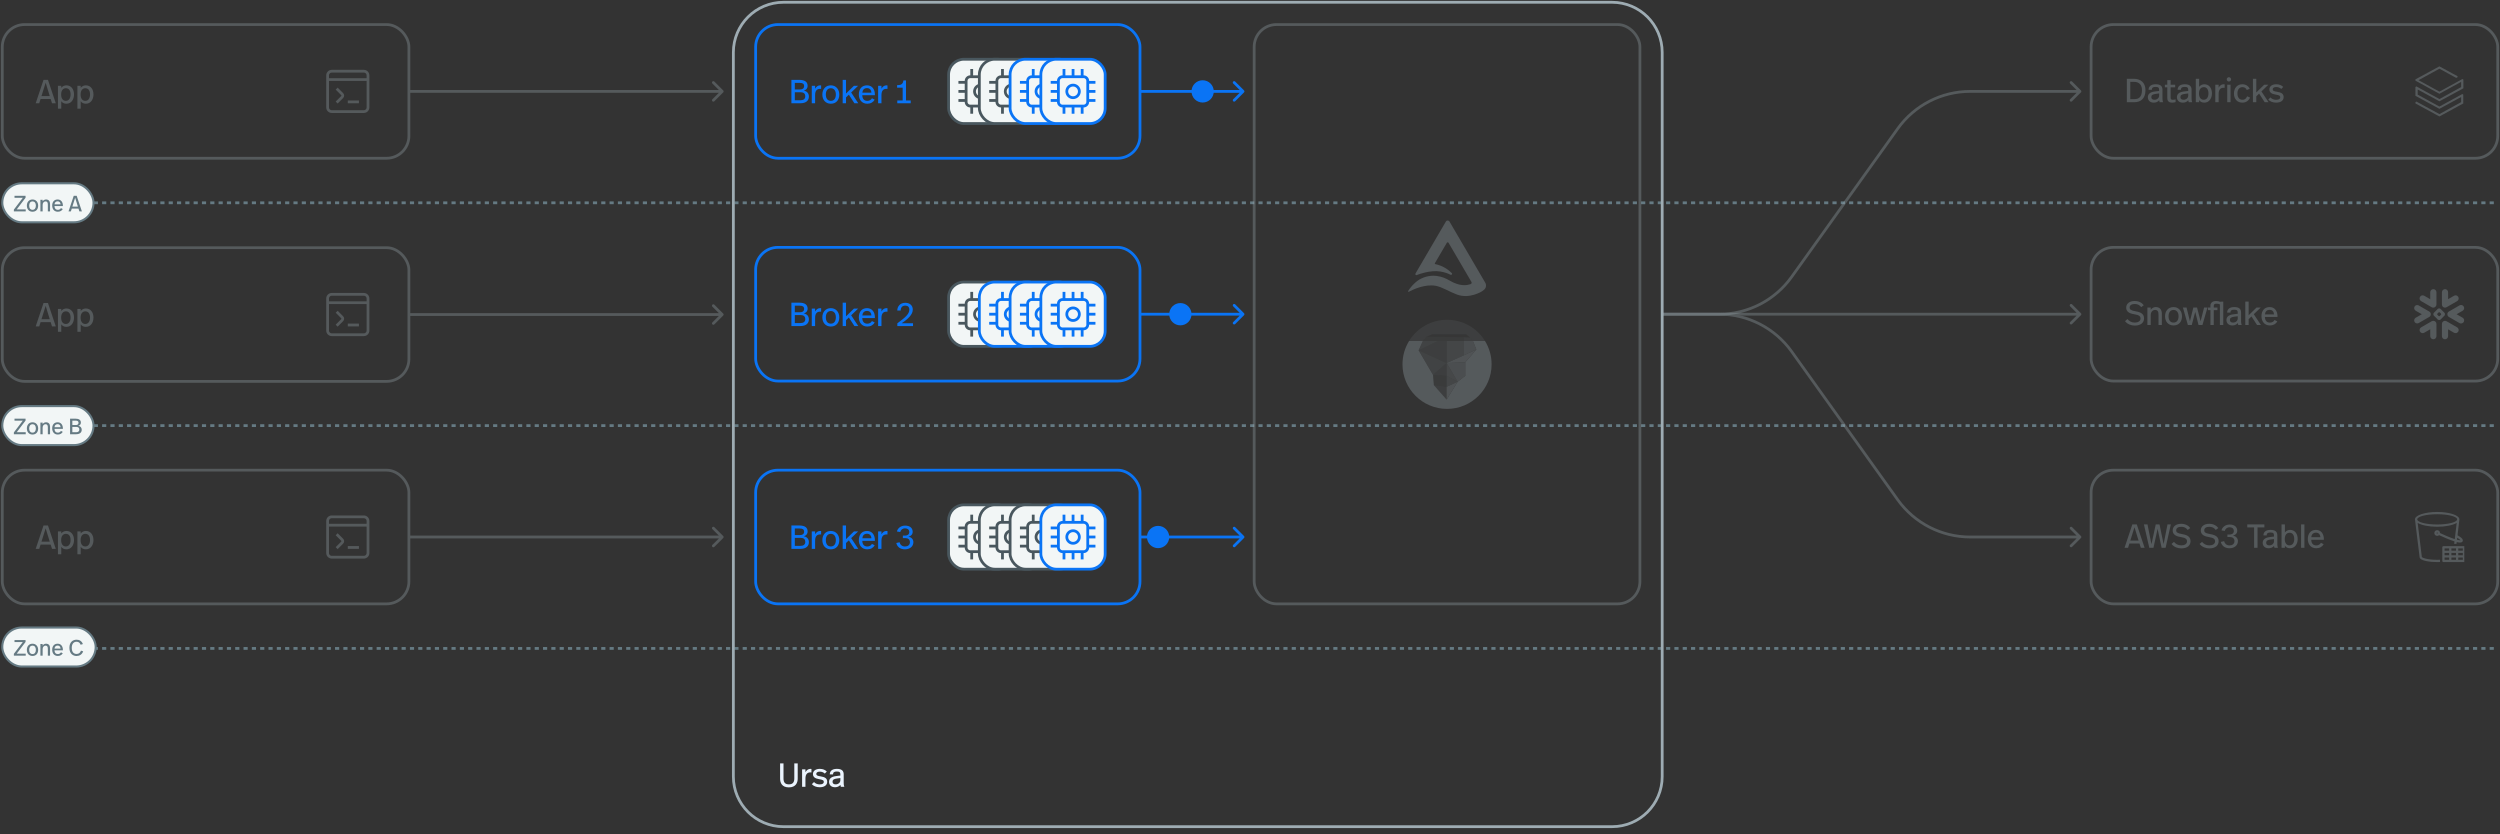 <svg width="1160" height="387" viewBox="0 0 1160 387" fill="none" xmlns="http://www.w3.org/2000/svg">
<rect x="0" y="0" width="1160" height="387" fill="#333333" stroke="none"/>
<path d="M1.057 94.101H1158.94" stroke="#657A83" stroke-width="1.292" stroke-dasharray="1.93 1.93"/>
<path d="M1.057 197.484H1158.94" stroke="#657A83" stroke-width="1.292" stroke-dasharray="1.93 1.93"/>
<path d="M1.057 300.867H1158.94" stroke="#657A83" stroke-width="1.292" stroke-dasharray="1.93 1.93"/>
<rect x="1.057" y="188.438" width="42.338" height="18.092" rx="9.046" fill="#F2F6F6"/>
<rect x="1.057" y="188.438" width="42.338" height="18.092" rx="9.046" stroke="#657A83" stroke-width="0.967"/>
<path d="M6.733 194.247H11.861V195.136L7.757 200.553H11.933V201.484H6.433V200.646L10.579 195.178H6.733V194.247ZM15.09 201.629C13.446 201.629 12.464 200.419 12.464 198.786C12.464 197.131 13.467 195.943 15.09 195.943C16.693 195.943 17.706 197.183 17.706 198.786C17.706 200.46 16.755 201.629 15.09 201.629ZM15.09 200.74C16.062 200.74 16.641 200.026 16.641 198.765C16.641 197.535 16.021 196.832 15.09 196.832C14.16 196.832 13.539 197.535 13.539 198.765C13.539 200.026 14.118 200.74 15.09 200.74ZM21.367 195.943C22.576 195.943 23.228 196.728 23.228 198.021V201.484H22.194V198.372C22.194 197.442 21.997 196.832 21.15 196.832C20.374 196.832 19.785 197.483 19.785 198.413V201.484H18.751V196.087H19.785V196.79C20.199 196.191 20.777 195.943 21.367 195.943ZM26.821 201.629C25.146 201.629 24.216 200.378 24.216 198.765C24.216 197.131 25.084 195.943 26.749 195.943C28.32 195.943 29.178 197.183 29.178 198.765V199.003H25.281C25.312 200.14 25.87 200.75 26.852 200.75C27.545 200.75 28.02 200.398 28.269 199.933L29.127 200.388C28.651 201.174 27.886 201.629 26.821 201.629ZM25.291 198.207H28.103C28.031 197.287 27.535 196.801 26.738 196.801C25.891 196.801 25.374 197.318 25.291 198.207ZM36.349 197.576C37.372 197.772 37.92 198.444 37.92 199.416C37.92 200.615 37.083 201.484 35.305 201.484H32.513V194.247H34.901C36.721 194.247 37.527 194.909 37.527 196.108C37.527 196.904 37.062 197.39 36.349 197.576ZM35.015 195.178H33.568V197.214H35.212C35.914 197.214 36.442 196.914 36.442 196.17C36.442 195.446 35.977 195.178 35.015 195.178ZM33.568 200.553H35.367C36.214 200.553 36.804 200.15 36.804 199.354C36.804 198.3 36.059 198.083 35.346 198.083H33.568V200.553Z" fill="#657A83"/>
<rect x="1.057" y="85.055" width="42.338" height="18.092" rx="9.046" fill="#F2F6F6"/>
<rect x="1.057" y="85.055" width="42.338" height="18.092" rx="9.046" stroke="#657A83" stroke-width="0.967"/>
<path d="M6.733 90.864H11.861V91.753L7.757 97.17H11.933V98.101H6.433V97.263L10.579 91.794H6.733V90.864ZM15.09 98.245C13.446 98.245 12.464 97.036 12.464 95.402C12.464 93.748 13.467 92.559 15.09 92.559C16.693 92.559 17.706 93.8 17.706 95.402C17.706 97.077 16.755 98.245 15.09 98.245ZM15.09 97.356C16.062 97.356 16.641 96.643 16.641 95.382C16.641 94.151 16.021 93.448 15.09 93.448C14.16 93.448 13.539 94.151 13.539 95.382C13.539 96.643 14.118 97.356 15.09 97.356ZM21.367 92.559C22.576 92.559 23.228 93.345 23.228 94.637V98.101H22.194V94.989C22.194 94.058 21.997 93.448 21.15 93.448C20.374 93.448 19.785 94.1 19.785 95.03V98.101H18.751V92.704H19.785V93.407C20.199 92.807 20.777 92.559 21.367 92.559ZM26.821 98.245C25.146 98.245 24.216 96.994 24.216 95.382C24.216 93.748 25.084 92.559 26.749 92.559C28.32 92.559 29.178 93.8 29.178 95.382V95.619H25.281C25.312 96.757 25.87 97.367 26.852 97.367C27.545 97.367 28.02 97.015 28.269 96.55L29.127 97.005C28.651 97.79 27.886 98.245 26.821 98.245ZM25.291 94.823H28.103C28.031 93.903 27.535 93.417 26.738 93.417C25.891 93.417 25.374 93.934 25.291 94.823ZM38.003 98.101H36.835L36.421 96.788H33.299L32.885 98.101H31.79L34.209 90.864H35.584L38.003 98.101ZM36.132 95.878L34.87 91.753L33.578 95.878H36.132Z" fill="#657A83"/>
<rect x="1.057" y="291.175" width="43.338" height="18.092" rx="9.046" fill="#F2F6F6"/>
<rect x="1.057" y="291.175" width="43.338" height="18.092" rx="9.046" stroke="#657A83" stroke-width="0.967"/>
<path d="M6.733 296.984H11.861V297.873L7.757 303.291H11.933V304.221H6.433V303.384L10.579 297.915H6.733V296.984ZM15.09 304.366C13.446 304.366 12.464 303.156 12.464 301.523C12.464 299.869 13.467 298.68 15.09 298.68C16.693 298.68 17.706 299.92 17.706 301.523C17.706 303.198 16.755 304.366 15.09 304.366ZM15.09 303.477C16.062 303.477 16.641 302.763 16.641 301.502C16.641 300.272 16.021 299.569 15.09 299.569C14.16 299.569 13.539 300.272 13.539 301.502C13.539 302.763 14.118 303.477 15.09 303.477ZM21.367 298.68C22.576 298.68 23.228 299.466 23.228 300.758V304.221H22.194V301.109C22.194 300.179 21.997 299.569 21.15 299.569C20.374 299.569 19.785 300.22 19.785 301.151V304.221H18.751V298.825H19.785V299.528C20.199 298.928 20.777 298.68 21.367 298.68ZM26.821 304.366C25.146 304.366 24.216 303.115 24.216 301.502C24.216 299.869 25.084 298.68 26.749 298.68C28.32 298.68 29.178 299.92 29.178 301.502V301.74H25.281C25.312 302.877 25.87 303.487 26.852 303.487C27.545 303.487 28.02 303.136 28.269 302.67L29.127 303.125C28.651 303.911 27.886 304.366 26.821 304.366ZM25.291 300.944H28.103C28.031 300.024 27.535 299.538 26.738 299.538C25.891 299.538 25.374 300.055 25.291 300.944ZM35.511 304.387C34.043 304.387 32.203 303.487 32.203 300.592C32.203 297.863 33.868 296.819 35.522 296.819C36.628 296.819 37.9 297.295 38.458 298.856L37.403 299.155C37.083 298.256 36.483 297.77 35.511 297.77C34.136 297.77 33.299 298.825 33.299 300.582C33.299 302.319 34.033 303.435 35.511 303.435C36.607 303.435 37.248 302.877 37.569 301.885L38.592 302.226C38.075 303.715 36.814 304.387 35.511 304.387Z" fill="#657A83"/>
<g opacity="0.32">
<rect x="1.057" y="218.16" width="188.674" height="62.03" rx="10.338" stroke="#9EACB3" stroke-width="1.292"/>
<path d="M25.884 254.675H24.132L23.512 252.705H18.828L18.208 254.675H16.564L20.193 243.82H22.256L25.884 254.675ZM23.078 251.341L21.186 245.153L19.247 251.341H23.078ZM28.421 257.187H26.886V246.58H28.421V247.51C29.073 246.688 29.972 246.363 30.825 246.363C32.949 246.363 34.345 248.1 34.345 250.581C34.345 252.953 33.042 254.892 30.809 254.892C29.77 254.892 28.917 254.473 28.421 253.729V257.187ZM30.546 253.558C31.833 253.558 32.748 252.504 32.748 250.581C32.748 248.829 31.988 247.696 30.561 247.696C29.321 247.696 28.375 248.658 28.375 250.612C28.375 252.659 29.352 253.558 30.546 253.558ZM37.447 257.187H35.912V246.58H37.447V247.51C38.098 246.688 38.998 246.363 39.851 246.363C41.975 246.363 43.371 248.1 43.371 250.581C43.371 252.953 42.068 254.892 39.835 254.892C38.796 254.892 37.943 254.473 37.447 253.729V257.187ZM39.572 253.558C40.859 253.558 41.774 252.504 41.774 250.581C41.774 248.829 41.014 247.696 39.587 247.696C38.346 247.696 37.401 248.658 37.401 250.612C37.401 252.659 38.377 253.558 39.572 253.558Z" fill="#9EACB3"/>
<path d="M166.546 254.021H161.377M170.746 243.683H152.008M156.208 247.882L158.753 250.428C159.132 250.806 159.132 251.42 158.753 251.798L156.208 254.344M153.946 258.544H168.808C169.878 258.544 170.746 257.676 170.746 256.605V241.744C170.746 240.674 169.878 239.806 168.808 239.806H153.946C152.876 239.806 152.008 240.674 152.008 241.744V256.605C152.008 257.676 152.876 258.544 153.946 258.544Z" stroke="#9EACB3" stroke-width="1.292"/>
<path d="M335.569 249.632C335.822 249.379 335.822 248.97 335.569 248.718L331.457 244.606C331.205 244.354 330.796 244.354 330.544 244.606C330.291 244.858 330.291 245.267 330.544 245.52L334.199 249.175L330.544 252.83C330.291 253.082 330.291 253.491 330.544 253.744C330.796 253.996 331.205 253.996 331.457 253.744L335.569 249.632ZM189.73 249.175L189.73 249.821L335.112 249.821L335.112 249.175L335.112 248.529L189.73 248.529L189.73 249.175Z" fill="#9EACB3"/>
</g>
<g opacity="0.32">
<rect x="1.057" y="114.929" width="188.674" height="62.03" rx="10.338" stroke="#9EACB3" stroke-width="1.292"/>
<path d="M25.884 151.444H24.132L23.512 149.474H18.828L18.208 151.444H16.564L20.193 140.589H22.256L25.884 151.444ZM23.078 148.11L21.186 141.922L19.247 148.11H23.078ZM28.421 153.956H26.886V143.349H28.421V144.279C29.073 143.458 29.972 143.132 30.825 143.132C32.949 143.132 34.345 144.869 34.345 147.35C34.345 149.723 33.042 151.661 30.809 151.661C29.77 151.661 28.917 151.242 28.421 150.498V153.956ZM30.546 150.327C31.833 150.327 32.748 149.273 32.748 147.35C32.748 145.598 31.988 144.466 30.561 144.466C29.321 144.466 28.375 145.427 28.375 147.381C28.375 149.428 29.352 150.327 30.546 150.327ZM37.447 153.956H35.912V143.349H37.447V144.279C38.098 143.458 38.998 143.132 39.851 143.132C41.975 143.132 43.371 144.869 43.371 147.35C43.371 149.723 42.068 151.661 39.835 151.661C38.796 151.661 37.943 151.242 37.447 150.498V153.956ZM39.572 150.327C40.859 150.327 41.774 149.273 41.774 147.35C41.774 145.598 41.014 144.466 39.587 144.466C38.346 144.466 37.401 145.427 37.401 147.381C37.401 149.428 38.377 150.327 39.572 150.327Z" fill="#9EACB3"/>
<path d="M166.546 150.79H161.377M170.746 140.452H152.008M156.208 144.651L158.753 147.197C159.132 147.575 159.132 148.189 158.753 148.568L156.208 151.113M153.946 155.313H168.808C169.878 155.313 170.746 154.445 170.746 153.374V138.513C170.746 137.443 169.878 136.575 168.808 136.575H153.946C152.876 136.575 152.008 137.443 152.008 138.513V153.374C152.008 154.445 152.876 155.313 153.946 155.313Z" stroke="#9EACB3" stroke-width="1.292"/>
<path d="M335.569 146.401C335.822 146.148 335.822 145.739 335.569 145.487L331.457 141.375C331.205 141.123 330.796 141.123 330.544 141.375C330.291 141.627 330.291 142.036 330.544 142.289L334.199 145.944L330.544 149.599C330.291 149.851 330.291 150.26 330.544 150.513C330.796 150.765 331.205 150.765 331.457 150.513L335.569 146.401ZM189.73 145.944L189.73 146.59L335.112 146.59L335.112 145.944L335.112 145.298L189.73 145.298L189.73 145.944Z" fill="#9EACB3"/>
</g>
<g opacity="0.32">
<rect x="970.27" y="218.16" width="188.674" height="62.03" rx="10.338" stroke="#9EACB3" stroke-width="1.292"/>
<path d="M995.097 254.175H993.345L992.725 252.205H988.041L987.421 254.175H985.777L989.406 243.32H991.469L995.097 254.175ZM992.29 250.841L990.399 244.653L988.46 250.841H992.29ZM1005.72 243.32H1007.27L1004.84 254.175H1002.98L1001.13 245.382L999.21 254.175H997.271L994.775 243.32H996.434L998.279 252.516L1000.26 243.32H1002.02L1003.91 252.469L1005.72 243.32ZM1012.13 254.454C1010.49 254.454 1008.71 253.865 1007.59 252.391L1008.72 251.43C1009.53 252.391 1010.58 253.058 1012.16 253.058C1013.62 253.058 1014.77 252.36 1014.77 251.228C1014.77 250.158 1014.29 249.569 1011.65 249.15C1009.33 248.778 1008.13 247.801 1008.13 246.126C1008.13 244.25 1009.71 243.04 1012.04 243.04C1014.13 243.04 1015.5 243.955 1016.29 245.01L1015.08 245.909C1014.66 245.305 1013.82 244.436 1012.04 244.436C1010.65 244.436 1009.75 245.025 1009.75 246.064C1009.75 246.979 1010.21 247.429 1012.72 247.863C1015.33 248.313 1016.41 249.321 1016.41 251.151C1016.41 253.012 1015 254.454 1012.13 254.454ZM1025.16 254.454C1023.51 254.454 1021.73 253.865 1020.61 252.391L1021.75 251.43C1022.55 252.391 1023.61 253.058 1025.19 253.058C1026.65 253.058 1027.79 252.36 1027.79 251.228C1027.79 250.158 1027.31 249.569 1024.68 249.15C1022.35 248.778 1021.16 247.801 1021.16 246.126C1021.16 244.25 1022.74 243.04 1025.06 243.04C1027.16 243.04 1028.52 243.955 1029.31 245.01L1028.1 245.909C1027.69 245.305 1026.85 244.436 1025.06 244.436C1023.67 244.436 1022.77 245.025 1022.77 246.064C1022.77 246.979 1023.23 247.429 1025.75 247.863C1028.35 248.313 1029.44 249.321 1029.44 251.151C1029.44 253.012 1028.03 254.454 1025.16 254.454ZM1034.56 243.382C1036.87 243.382 1038.08 244.56 1038.08 246.297C1038.08 247.429 1037.24 248.297 1036.11 248.53C1037.18 248.685 1038.4 249.538 1038.4 251.058C1038.4 253.089 1036.71 254.392 1034.48 254.392C1032.34 254.392 1030.9 253.275 1030.46 251.445L1032 251.104C1032.25 252.174 1033.08 253.074 1034.48 253.074C1035.78 253.074 1036.79 252.407 1036.79 251.058C1036.79 249.879 1035.95 249.181 1034.76 249.181H1033.52V248.018H1034.57C1035.44 248.018 1036.5 247.631 1036.5 246.375C1036.5 245.118 1035.53 244.653 1034.56 244.653C1033.3 244.653 1032.56 245.382 1032.29 246.359L1030.77 246.111C1031.04 244.777 1032.42 243.382 1034.56 243.382ZM1042.73 243.32H1050.67V244.715H1047.49V254.175H1045.9V244.715H1042.73V243.32ZM1053.52 245.863C1055.83 245.863 1056.68 246.809 1056.68 248.422V252.407C1056.68 253.027 1056.73 253.617 1056.96 254.175H1055.35C1055.24 253.896 1055.18 253.586 1055.15 253.291C1054.51 254.113 1053.51 254.392 1052.65 254.392C1050.9 254.392 1049.89 253.337 1049.89 251.895C1049.89 250.469 1050.84 249.492 1053.12 249.212L1055.13 248.964V248.53C1055.13 247.445 1054.79 247.088 1053.47 247.088C1052.28 247.088 1051.75 247.46 1051.72 248.422H1050.22C1050.26 246.654 1051.57 245.863 1053.52 245.863ZM1055.13 251.135V250.127L1053.57 250.329C1052.11 250.515 1051.51 250.918 1051.51 251.802C1051.51 252.531 1051.91 253.058 1052.95 253.058C1054.1 253.058 1055.13 252.298 1055.13 251.135ZM1058.64 243.32H1060.19V247.041C1060.83 246.235 1061.74 245.863 1062.63 245.863C1064.74 245.863 1066.13 247.553 1066.13 250.143C1066.13 252.469 1064.77 254.392 1062.64 254.392C1061.48 254.392 1060.69 253.973 1060.19 253.213V254.175H1058.64V243.32ZM1062.4 247.196C1061.06 247.196 1060.13 248.142 1060.13 250.174C1060.13 252.128 1061.12 253.058 1062.32 253.058C1063.62 253.058 1064.52 251.973 1064.52 250.174C1064.52 248.297 1063.75 247.196 1062.4 247.196ZM1067.7 243.32H1069.25V254.175H1067.7V243.32ZM1074.73 254.392C1072.22 254.392 1070.82 252.516 1070.82 250.096C1070.82 247.646 1072.13 245.863 1074.62 245.863C1076.98 245.863 1078.27 247.724 1078.27 250.096V250.453H1072.42C1072.47 252.159 1073.3 253.074 1074.78 253.074C1075.82 253.074 1076.53 252.547 1076.9 251.849L1078.19 252.531C1077.48 253.71 1076.33 254.392 1074.73 254.392ZM1072.44 249.259H1076.65C1076.55 247.879 1075.8 247.15 1074.61 247.15C1073.34 247.15 1072.56 247.925 1072.44 249.259Z" fill="#9EACB3"/>
<g clip-path="url(#clip0_6644_5484)">
<path d="M1143.28 253.404H1133.76C1133.47 253.404 1133.23 253.634 1133.23 253.924V260.268C1133.23 260.56 1133.47 260.806 1133.76 260.806H1143.28C1143.57 260.806 1143.8 260.56 1143.8 260.268V253.924C1143.8 253.632 1143.57 253.404 1143.28 253.404ZM1136.4 259.748H1134.29V258.691H1136.4V259.748ZM1136.4 257.634H1134.29V256.576H1136.4V257.634ZM1136.4 255.519H1134.29V254.462H1136.4V255.519ZM1139.57 259.748H1137.46V258.691H1139.57V259.748ZM1139.57 257.634H1137.46V256.576H1139.57V257.634ZM1139.57 255.519H1137.46V254.462H1139.57V255.519ZM1142.75 259.748H1140.63V258.691H1142.75V259.748ZM1142.75 257.634H1140.63V256.576H1142.75V257.634ZM1142.75 255.519H1140.63V254.462H1142.75V255.519ZM1142.75 250.568C1142.63 249.927 1141.87 249.251 1140.29 248.378L1141.16 240.981C1141.16 239.083 1136.55 237.544 1130.85 237.544C1125.16 237.544 1120.54 239.083 1120.54 240.981L1122.68 258.456C1122.75 260.303 1127.83 260.806 1130.85 260.806C1131.26 260.806 1131.71 260.787 1132.17 260.767V259.71C1131.75 259.728 1131.31 259.748 1130.85 259.748C1126.47 259.748 1123.9 258.868 1123.73 258.418C1123.73 258.397 1123.73 258.375 1123.73 258.355L1121.8 242.627C1123.55 243.693 1126.95 244.417 1130.85 244.417C1134.76 244.417 1138.16 243.692 1139.91 242.624L1139.01 250.148C1136.64 249.382 1133.6 248.005 1132.19 247.349C1132.19 247.338 1132.17 247.336 1132.17 247.325C1132.17 246.585 1131.58 246.003 1130.85 246.003C1130.12 246.003 1129.53 246.585 1129.53 247.325C1129.53 248.064 1130.12 248.646 1130.85 248.646C1131.19 248.646 1131.52 248.524 1131.75 248.31C1133.22 248.994 1136.43 250.447 1138.88 251.217L1138.74 252.347H1139.81L1139.91 251.509C1140.53 251.667 1141.04 251.75 1141.44 251.75C1141.97 251.75 1142.32 251.616 1142.54 251.349C1142.73 251.129 1142.8 250.852 1142.75 250.568ZM1130.85 247.589C1130.71 247.589 1130.59 247.47 1130.59 247.325C1130.59 247.179 1130.71 247.06 1130.85 247.06C1131 247.06 1131.12 247.179 1131.12 247.325C1131.12 247.47 1131 247.589 1130.85 247.589ZM1130.85 243.36C1125.74 243.36 1121.6 242.295 1121.6 240.981C1121.6 239.667 1125.74 238.602 1130.85 238.602C1135.96 238.602 1140.1 239.667 1140.1 240.981C1140.1 242.295 1135.96 243.36 1130.85 243.36ZM1140.03 250.451L1140.15 249.516C1141.23 250.148 1141.57 250.52 1141.67 250.676C1141.5 250.707 1141.06 250.719 1140.03 250.451Z" fill="#9EACB3"/>
</g>
</g>
<g opacity="0.32">
<rect x="970.27" y="114.778" width="188.674" height="62.03" rx="10.338" stroke="#9EACB3" stroke-width="1.292"/>
<path d="M990.554 151.072C988.91 151.072 987.126 150.483 986.01 149.01L987.142 148.048C987.948 149.01 989.003 149.676 990.585 149.676C992.042 149.676 993.19 148.979 993.19 147.847C993.19 146.777 992.709 146.187 990.073 145.769C987.747 145.396 986.553 144.419 986.553 142.745C986.553 140.868 988.134 139.659 990.461 139.659C992.554 139.659 993.919 140.574 994.71 141.628L993.5 142.528C993.081 141.923 992.244 141.054 990.461 141.054C989.065 141.054 988.165 141.644 988.165 142.683C988.165 143.598 988.631 144.047 991.143 144.481C993.748 144.931 994.834 145.939 994.834 147.769C994.834 149.63 993.423 151.072 990.554 151.072ZM1000.31 142.481C1002.12 142.481 1003.1 143.66 1003.1 145.598V150.793H1001.55V146.125C1001.55 144.73 1001.26 143.815 999.984 143.815C998.821 143.815 997.937 144.792 997.937 146.187V150.793H996.387V142.698H997.937V143.753C998.558 142.853 999.426 142.481 1000.31 142.481ZM1008.52 151.01C1006.06 151.01 1004.58 149.196 1004.58 146.746C1004.58 144.264 1006.09 142.481 1008.52 142.481C1010.93 142.481 1012.45 144.342 1012.45 146.746C1012.45 149.258 1011.02 151.01 1008.52 151.01ZM1008.52 149.676C1009.98 149.676 1010.85 148.606 1010.85 146.715C1010.85 144.869 1009.92 143.815 1008.52 143.815C1007.13 143.815 1006.2 144.869 1006.2 146.715C1006.2 148.606 1007.06 149.676 1008.52 149.676ZM1022.69 142.698H1024.27L1021.94 150.793H1020.11L1018.59 144.714L1016.98 150.793H1015.17L1012.87 142.698H1014.55L1016.13 149.072L1017.71 142.698H1019.43L1021.08 149.072L1022.69 142.698ZM1027.19 150.793H1025.64V143.892H1024.52V142.698H1025.64V141.721C1025.64 140.667 1026.47 139.659 1028.32 139.659C1029.03 139.659 1029.67 139.845 1030.04 140.015L1031.59 139.938V150.793H1030.04V141.24C1029.71 141.039 1029.12 140.915 1028.49 140.915C1027.67 140.915 1027.19 141.116 1027.19 141.923V142.698H1028.89V143.892H1027.19V150.793ZM1036.7 142.481C1039.01 142.481 1039.86 143.427 1039.86 145.04V149.025C1039.86 149.645 1039.91 150.235 1040.14 150.793H1038.53C1038.42 150.514 1038.36 150.204 1038.32 149.909C1037.69 150.731 1036.68 151.01 1035.83 151.01C1034.08 151.01 1033.07 149.956 1033.07 148.513C1033.07 147.087 1034.01 146.11 1036.29 145.831L1038.31 145.582V145.148C1038.31 144.063 1037.97 143.706 1036.65 143.706C1035.46 143.706 1034.93 144.078 1034.9 145.04H1033.39C1033.44 143.272 1034.74 142.481 1036.7 142.481ZM1038.31 147.754V146.746L1036.74 146.947C1035.29 147.133 1034.68 147.536 1034.68 148.42C1034.68 149.149 1035.08 149.676 1036.12 149.676C1037.27 149.676 1038.31 148.917 1038.31 147.754ZM1041.82 139.938H1043.37V146.28L1047.04 142.698H1048.98L1045.76 145.8L1049.06 150.793H1047.26L1044.69 146.823L1043.37 148.079V150.793H1041.82V139.938ZM1053.23 151.01C1050.71 151.01 1049.32 149.134 1049.32 146.715C1049.32 144.264 1050.62 142.481 1053.12 142.481C1055.48 142.481 1056.76 144.342 1056.76 146.715V147.071H1050.92C1050.96 148.777 1051.8 149.692 1053.27 149.692C1054.31 149.692 1055.03 149.165 1055.4 148.467L1056.69 149.149C1055.97 150.328 1054.82 151.01 1053.23 151.01ZM1050.93 145.877H1055.15C1055.04 144.497 1054.3 143.768 1053.1 143.768C1051.83 143.768 1051.06 144.543 1050.93 145.877Z" fill="#9EACB3"/>
<path d="M1128.31 142.557L1123.4 139.723C1122.71 139.324 1122.47 138.441 1122.87 137.752C1123.27 137.062 1124.15 136.826 1124.84 137.225L1127.63 138.834V135.601C1127.63 134.806 1128.28 134.163 1129.07 134.163C1129.86 134.163 1130.51 134.806 1130.51 135.601V141.282C1130.51 141.7 1130.33 142.077 1130.04 142.34C1129.59 142.781 1128.89 142.89 1128.31 142.557Z" fill="#9EACB3"/>
<path d="M1127.9 145.812C1127.91 145.3 1127.64 144.823 1127.2 144.566L1122.29 141.732C1122.08 141.608 1121.83 141.544 1121.59 141.544C1121.08 141.544 1120.61 141.813 1120.36 142.248C1119.97 142.921 1120.21 143.784 1120.88 144.173L1123.71 145.806L1120.88 147.44C1120.55 147.628 1120.32 147.932 1120.22 148.295C1120.12 148.659 1120.17 149.039 1120.36 149.366C1120.61 149.8 1121.08 150.07 1121.58 150.07C1121.83 150.07 1122.08 150.005 1122.29 149.882L1127.2 147.047C1127.64 146.792 1127.91 146.32 1127.9 145.812Z" fill="#9EACB3"/>
<path d="M1140.11 151.891L1135.2 149.054C1134.51 148.657 1133.63 148.893 1133.23 149.583C1133.08 149.855 1133.02 150.154 1133.05 150.444V155.988C1133.05 156.78 1133.69 157.424 1134.49 157.424C1135.28 157.424 1135.92 156.78 1135.92 155.988V152.8L1138.67 154.389C1139.36 154.788 1140.25 154.55 1140.64 153.86C1141.04 153.17 1140.81 152.288 1140.11 151.891Z" fill="#9EACB3"/>
<path fill-rule="evenodd" clip-rule="evenodd" d="M1134.44 146.042C1134.44 146.151 1134.38 146.301 1134.3 146.381L1132.36 148.327C1132.28 148.404 1132.13 148.467 1132.02 148.467H1131.52C1131.41 148.467 1131.26 148.404 1131.18 148.327L1129.24 146.381C1129.16 146.301 1129.1 146.151 1129.1 146.042V145.547C1129.1 145.436 1129.16 145.285 1129.24 145.208L1131.18 143.26C1131.26 143.182 1131.41 143.12 1131.52 143.12H1132.02C1132.13 143.12 1132.28 143.182 1132.36 143.26L1134.3 145.208C1134.38 145.285 1134.44 145.436 1134.44 145.547V146.042ZM1132.71 145.804V145.783C1132.71 145.703 1132.66 145.592 1132.6 145.534L1132.03 144.961C1131.97 144.903 1131.86 144.857 1131.78 144.857H1131.76C1131.68 144.857 1131.57 144.903 1131.51 144.961L1130.94 145.534C1130.88 145.59 1130.84 145.701 1130.84 145.783V145.804C1130.84 145.885 1130.88 145.996 1130.94 146.052L1131.51 146.627C1131.57 146.684 1131.68 146.73 1131.76 146.73H1131.78C1131.86 146.73 1131.97 146.684 1132.03 146.627L1132.6 146.052C1132.66 145.996 1132.71 145.885 1132.71 145.804Z" fill="#9EACB3"/>
<path d="M1140.11 139.723L1135.2 142.557C1134.51 142.957 1133.63 142.72 1133.23 142.031C1133.08 141.759 1133.02 141.458 1133.05 141.169V135.601C1133.05 134.806 1133.69 134.163 1134.49 134.163C1135.28 134.163 1135.92 134.806 1135.92 135.601V138.814L1138.67 137.225C1139.36 136.826 1140.24 137.062 1140.64 137.752C1141.04 138.441 1140.8 139.326 1140.11 139.723Z" fill="#9EACB3"/>
<path d="M1129.3 148.887C1128.97 148.824 1128.62 148.876 1128.31 149.054L1123.4 151.891C1122.71 152.288 1122.47 153.17 1122.87 153.86C1123.27 154.552 1124.15 154.788 1124.84 154.389L1127.63 152.779V155.988C1127.63 156.78 1128.28 157.424 1129.07 157.424C1129.86 157.424 1130.51 156.78 1130.51 155.988V150.306C1130.51 149.589 1129.98 148.996 1129.3 148.887Z" fill="#9EACB3"/>
<path d="M1141.21 141.702C1141.9 141.303 1142.79 141.539 1143.18 142.231C1143.58 142.921 1143.35 143.803 1142.65 144.2L1139.87 145.806L1142.65 147.411C1143.34 147.81 1143.58 148.692 1143.18 149.382C1142.78 150.072 1141.9 150.308 1141.21 149.911L1136.3 147.075C1135.84 146.807 1135.58 146.316 1135.58 145.812C1135.57 145.306 1135.83 144.809 1136.3 144.537L1141.21 141.702Z" fill="#9EACB3"/>
</g>
<g opacity="0.32">
<rect x="970.27" y="11.395" width="188.674" height="62.03" rx="10.338" stroke="#9EACB3" stroke-width="1.292"/>
<path d="M986.863 36.554H990.119C993.097 36.554 995.5 38.198 995.5 41.827C995.5 46.123 992.849 47.41 990.554 47.41H986.863V36.554ZM990.197 37.981H988.445V45.983H990.554C992.104 45.983 993.872 45.223 993.872 41.843C993.872 39.687 992.833 37.981 990.197 37.981ZM1000.23 39.098C1002.54 39.098 1003.39 40.044 1003.39 41.656V45.642C1003.39 46.262 1003.44 46.851 1003.67 47.41H1002.06C1001.95 47.13 1001.89 46.82 1001.86 46.526C1001.22 47.348 1000.21 47.627 999.361 47.627C997.609 47.627 996.601 46.572 996.601 45.13C996.601 43.703 997.547 42.726 999.827 42.447L1001.84 42.199V41.765C1001.84 40.679 1001.5 40.323 1000.18 40.323C998.989 40.323 998.462 40.695 998.431 41.656H996.927C996.973 39.889 998.276 39.098 1000.23 39.098ZM1001.84 44.37V43.362L1000.28 43.564C998.819 43.75 998.214 44.153 998.214 45.037C998.214 45.766 998.617 46.293 999.656 46.293C1000.8 46.293 1001.84 45.533 1001.84 44.37ZM1005.62 37.175H1007.17V39.315H1009.28V40.509H1007.17V45.27C1007.17 45.968 1007.43 46.309 1008.21 46.309C1008.67 46.309 1009.15 46.2 1009.48 46.107V47.379C1009.06 47.503 1008.53 47.627 1007.9 47.627C1006.2 47.627 1005.62 46.743 1005.62 45.487V40.509H1004.5V39.315H1005.62V37.175ZM1013.72 39.098C1016.03 39.098 1016.89 40.044 1016.89 41.656V45.642C1016.89 46.262 1016.93 46.851 1017.17 47.41H1015.55C1015.44 47.13 1015.38 46.82 1015.35 46.526C1014.72 47.348 1013.71 47.627 1012.85 47.627C1011.1 47.627 1010.09 46.572 1010.09 45.13C1010.09 43.703 1011.04 42.726 1013.32 42.447L1015.34 42.199V41.765C1015.34 40.679 1014.99 40.323 1013.68 40.323C1012.48 40.323 1011.96 40.695 1011.92 41.656H1010.42C1010.47 39.889 1011.77 39.098 1013.72 39.098ZM1015.34 44.37V43.362L1013.77 43.564C1012.31 43.75 1011.71 44.153 1011.71 45.037C1011.71 45.766 1012.11 46.293 1013.15 46.293C1014.3 46.293 1015.34 45.533 1015.34 44.37ZM1018.85 36.554H1020.4V40.276C1021.03 39.47 1021.95 39.098 1022.83 39.098C1024.94 39.098 1026.34 40.788 1026.34 43.378C1026.34 45.704 1024.97 47.627 1022.85 47.627C1021.68 47.627 1020.89 47.208 1020.4 46.448V47.41H1018.85V36.554ZM1022.6 40.431C1021.26 40.431 1020.33 41.377 1020.33 43.409C1020.33 45.363 1021.33 46.293 1022.52 46.293C1023.82 46.293 1024.72 45.208 1024.72 43.409C1024.72 41.532 1023.95 40.431 1022.6 40.431ZM1031.73 39.098C1031.89 39.098 1032.1 39.113 1032.24 39.129V40.742C1032.01 40.726 1031.87 40.726 1031.76 40.726C1030.46 40.726 1029.45 41.393 1029.45 43.657V47.41H1027.9V39.315H1029.45V40.664C1029.99 39.641 1030.85 39.098 1031.73 39.098ZM1034.2 37.842C1033.66 37.842 1033.2 37.376 1033.2 36.834C1033.2 36.291 1033.66 35.826 1034.2 35.826C1034.76 35.826 1035.23 36.291 1035.23 36.834C1035.23 37.376 1034.76 37.842 1034.2 37.842ZM1033.43 39.315H1034.98V47.41H1033.43V39.315ZM1040.46 47.627C1037.96 47.627 1036.55 45.812 1036.55 43.362C1036.55 40.881 1038.04 39.098 1040.44 39.098C1042.1 39.098 1043.31 39.966 1043.86 41.207L1042.51 41.765C1042.15 40.928 1041.47 40.431 1040.52 40.431C1039.13 40.431 1038.17 41.47 1038.17 43.331C1038.17 45.223 1039.06 46.293 1040.52 46.293C1041.76 46.293 1042.31 45.549 1042.66 44.68L1044.03 45.27C1043.44 46.619 1042.26 47.627 1040.46 47.627ZM1045.36 36.554H1046.91V42.897L1050.59 39.315H1052.53L1049.3 42.416L1052.6 47.41H1050.81L1048.23 43.44L1046.91 44.696V47.41H1045.36V36.554ZM1056.18 39.098C1057.64 39.098 1058.68 39.594 1059.42 40.338L1058.49 41.284C1057.9 40.726 1057.1 40.385 1056.18 40.385C1055.13 40.385 1054.54 40.788 1054.54 41.439C1054.54 42.106 1055 42.339 1056.58 42.587C1058.55 42.897 1059.61 43.517 1059.61 45.084C1059.61 46.572 1058.4 47.627 1056.13 47.627C1054.54 47.627 1053.27 47.084 1052.47 46.2L1053.48 45.208C1054.1 45.905 1055.05 46.309 1056.1 46.309C1057.42 46.309 1058.03 45.859 1058.03 45.161C1058.03 44.494 1057.69 44.153 1055.75 43.858C1053.86 43.564 1052.99 42.773 1052.99 41.501C1052.99 39.997 1054.29 39.098 1056.18 39.098Z" fill="#9EACB3"/>
<g clip-path="url(#clip1_6644_5484)">
<path d="M1142.96 48.004V43.905L1142.52 43.628L1131.89 49.444L1121.81 43.905V41.524L1131.89 47.007L1143.02 40.97V36.927L1142.58 36.65L1131.89 42.521L1122.2 37.204L1131.89 31.887L1139.7 36.151L1140.31 35.819V35.376L1131.89 30.779L1120.76 36.816V37.425L1131.89 43.517L1141.97 37.979V40.416L1131.89 45.954L1121.2 40.084L1120.76 40.361V44.459L1131.89 50.496L1141.97 45.013V47.394L1131.89 52.933L1121.2 47.117L1120.76 47.394V48.004L1131.89 54.04L1142.96 48.004Z" fill="#9EACB3"/>
</g>
</g>
<g opacity="0.32">
<rect x="1.057" y="11.395" width="188.674" height="62.03" rx="10.338" stroke="#9EACB3" stroke-width="1.292"/>
<path d="M25.884 47.91H24.132L23.512 45.94H18.828L18.208 47.91H16.564L20.193 37.054H22.256L25.884 47.91ZM23.078 44.576L21.186 38.388L19.247 44.576H23.078ZM28.421 50.422H26.886V39.815H28.421V40.745C29.073 39.923 29.972 39.598 30.825 39.598C32.949 39.598 34.345 41.334 34.345 43.816C34.345 46.188 33.042 48.127 30.809 48.127C29.77 48.127 28.917 47.708 28.421 46.964V50.422ZM30.546 46.793C31.833 46.793 32.748 45.739 32.748 43.816C32.748 42.063 31.988 40.931 30.561 40.931C29.321 40.931 28.375 41.893 28.375 43.847C28.375 45.894 29.352 46.793 30.546 46.793ZM37.447 50.422H35.912V39.815H37.447V40.745C38.098 39.923 38.998 39.598 39.851 39.598C41.975 39.598 43.371 41.334 43.371 43.816C43.371 46.188 42.068 48.127 39.835 48.127C38.796 48.127 37.943 47.708 37.447 46.964V50.422ZM39.572 46.793C40.859 46.793 41.774 45.739 41.774 43.816C41.774 42.063 41.014 40.931 39.587 40.931C38.346 40.931 37.401 41.893 37.401 43.847C37.401 45.894 38.377 46.793 39.572 46.793Z" fill="#9EACB3"/>
<path d="M166.546 47.256H161.377M170.746 36.917H152.008M156.208 41.117L158.753 43.663C159.132 44.041 159.132 44.655 158.753 45.033L156.208 47.579M153.946 51.779H168.808C169.878 51.779 170.746 50.911 170.746 49.84V34.979C170.746 33.908 169.878 33.041 168.808 33.041H153.946C152.876 33.041 152.008 33.908 152.008 34.979V49.84C152.008 50.911 152.876 51.779 153.946 51.779Z" stroke="#9EACB3" stroke-width="1.292"/>
<path d="M335.569 42.867C335.822 42.614 335.822 42.205 335.569 41.953L331.457 37.841C331.205 37.588 330.796 37.588 330.544 37.841C330.291 38.093 330.291 38.502 330.544 38.755L334.199 42.41L330.544 46.065C330.291 46.317 330.291 46.726 330.544 46.979C330.796 47.231 331.205 47.231 331.457 46.979L335.569 42.867ZM189.73 42.41L189.73 43.056L335.112 43.056L335.112 42.41L335.112 41.764L189.73 41.764L189.73 42.41Z" fill="#9EACB3"/>
</g>
<path d="M340.281 24.318C340.281 11.471 350.696 1.057 363.542 1.057H747.997C760.844 1.057 771.258 11.471 771.258 24.318V360.312C771.258 373.159 760.844 383.573 747.997 383.573H363.542C350.696 383.573 340.281 373.159 340.281 360.312V24.318Z" stroke="#9EACB3" stroke-width="1.292"/>
<rect x="350.619" y="11.395" width="178.335" height="62.03" rx="10.338" stroke="#0A74F5" stroke-width="1.292"/>
<path d="M372.966 42.047C374.501 42.342 375.323 43.35 375.323 44.808C375.323 46.607 374.067 47.909 371.399 47.909H367.212V37.054H370.795C373.524 37.054 374.734 38.047 374.734 39.845C374.734 41.039 374.036 41.768 372.966 42.047ZM370.965 38.45H368.794V41.505H371.26C372.314 41.505 373.105 41.055 373.105 39.938C373.105 38.853 372.407 38.45 370.965 38.45ZM368.794 46.514H371.493C372.764 46.514 373.648 45.909 373.648 44.715C373.648 43.133 372.532 42.807 371.462 42.807H368.794V46.514ZM380.491 39.597C380.646 39.597 380.863 39.613 381.003 39.628V41.241C380.77 41.225 380.63 41.225 380.522 41.225C379.219 41.225 378.211 41.892 378.211 44.156V47.909H376.66V39.814H378.211V41.163C378.754 40.14 379.607 39.597 380.491 39.597ZM385.51 48.126C383.045 48.126 381.571 46.312 381.571 43.862C381.571 41.381 383.076 39.597 385.51 39.597C387.914 39.597 389.434 41.458 389.434 43.862C389.434 46.374 388.007 48.126 385.51 48.126ZM385.51 46.793C386.968 46.793 387.836 45.723 387.836 43.831C387.836 41.985 386.906 40.931 385.51 40.931C384.115 40.931 383.184 41.985 383.184 43.831C383.184 45.723 384.053 46.793 385.51 46.793ZM391.002 37.054H392.553V43.397L396.228 39.814H398.166L394.941 42.916L398.244 47.909H396.445L393.871 43.939L392.553 45.195V47.909H391.002V37.054ZM402.41 48.126C399.898 48.126 398.502 46.25 398.502 43.831C398.502 41.381 399.805 39.597 402.302 39.597C404.659 39.597 405.946 41.458 405.946 43.831V44.187H400.1C400.146 45.893 400.984 46.808 402.457 46.808C403.496 46.808 404.209 46.281 404.581 45.583L405.868 46.265C405.155 47.444 404.007 48.126 402.41 48.126ZM400.115 42.993H404.333C404.225 41.613 403.48 40.884 402.286 40.884C401.015 40.884 400.239 41.66 400.115 42.993ZM411.278 39.597C411.434 39.597 411.651 39.613 411.79 39.628V41.241C411.558 41.225 411.418 41.225 411.31 41.225C410.007 41.225 408.999 41.892 408.999 44.156V47.909H407.448V39.814H408.999V41.163C409.542 40.14 410.395 39.597 411.278 39.597ZM422.57 47.909H416.336V46.607H418.833V40.683H416.259V39.489H416.677C418.538 39.489 418.988 38.558 419.205 37.302H420.384V46.607H422.57V47.909Z" fill="#0A74F5"/>
<rect x="440.143" y="27.489" width="29.84" height="29.84" rx="7.136" fill="#F2F6F6"/>
<rect x="440.143" y="27.489" width="29.84" height="29.84" rx="7.136" stroke="#49575E" stroke-width="1.297"/>
<path d="M450.874 32.03V35.598M459.307 32.03V35.598M450.874 49.221V52.788M459.307 49.221V52.788M444.711 46.626H448.279M444.711 38.193H448.279M461.902 46.626H465.47M461.902 38.193H465.47M444.711 42.409H448.279M461.902 42.409H465.47M455.09 52.788L455.09 49.221M455.09 35.598L455.09 32.03M450.225 49.221H459.956C461.03 49.221 461.902 48.349 461.902 47.274V37.544C461.902 36.469 461.03 35.598 459.956 35.598H450.225C449.15 35.598 448.279 36.469 448.279 37.544V47.274C448.279 48.349 449.15 49.221 450.225 49.221ZM455.09 45.328C453.478 45.328 452.171 44.021 452.171 42.409C452.171 40.797 453.478 39.49 455.09 39.49C456.702 39.49 458.009 40.797 458.009 42.409C458.009 44.021 456.702 45.328 455.09 45.328Z" stroke="#49575E" stroke-width="1.297"/>
<rect x="454.414" y="27.489" width="29.84" height="29.84" rx="7.136" fill="#F2F6F6"/>
<rect x="454.414" y="27.489" width="29.84" height="29.84" rx="7.136" stroke="#49575E" stroke-width="1.297"/>
<path d="M465.145 32.03V35.598M473.578 32.03V35.598M465.145 49.221V52.788M473.578 49.221V52.788M458.982 46.626H462.55M458.982 38.193H462.55M476.173 46.626H479.741M476.173 38.193H479.741M458.982 42.409H462.55M476.173 42.409H479.741M469.362 52.788L469.362 49.221M469.362 35.598L469.362 32.03M464.496 49.221H474.227C475.302 49.221 476.173 48.349 476.173 47.274V37.544C476.173 36.469 475.302 35.598 474.227 35.598H464.496C463.422 35.598 462.55 36.469 462.55 37.544V47.274C462.55 48.349 463.422 49.221 464.496 49.221ZM469.362 45.328C467.75 45.328 466.443 44.021 466.443 42.409C466.443 40.797 467.75 39.49 469.362 39.49C470.974 39.49 472.281 40.797 472.281 42.409C472.281 44.021 470.974 45.328 469.362 45.328Z" stroke="#49575E" stroke-width="1.297"/>
<rect x="468.686" y="27.489" width="29.84" height="29.84" rx="7.136" fill="#F2F6F6"/>
<rect x="468.686" y="27.489" width="29.84" height="29.84" rx="7.136" stroke="#0A74F5" stroke-width="1.297"/>
<path d="M479.417 32.03V35.598M487.85 32.03V35.598M479.417 49.221V52.788M487.85 49.221V52.788M473.254 46.626H476.822M473.254 38.193H476.822M490.445 46.626H494.013M490.445 38.193H494.013M473.254 42.409H476.822M490.445 42.409H494.013M483.633 52.788L483.633 49.221M483.633 35.598L483.633 32.03M478.768 49.221H488.499C489.573 49.221 490.445 48.349 490.445 47.274V37.544C490.445 36.469 489.573 35.598 488.499 35.598H478.768C477.693 35.598 476.822 36.469 476.822 37.544V47.274C476.822 48.349 477.693 49.221 478.768 49.221ZM483.633 45.328C482.021 45.328 480.714 44.021 480.714 42.409C480.714 40.797 482.021 39.49 483.633 39.49C485.245 39.49 486.552 40.797 486.552 42.409C486.552 44.021 485.245 45.328 483.633 45.328Z" stroke="#0A74F5" stroke-width="1.297"/>
<rect x="482.957" y="27.489" width="29.84" height="29.84" rx="7.136" fill="#F2F6F6"/>
<rect x="482.957" y="27.489" width="29.84" height="29.84" rx="7.136" stroke="#0A74F5" stroke-width="1.297"/>
<path d="M493.688 32.03V35.598M502.121 32.03V35.598M493.688 49.221V52.788M502.121 49.221V52.788M487.525 46.626H491.093M487.525 38.193H491.093M504.716 46.626H508.284M504.716 38.193H508.284M487.525 42.409H491.093M504.716 42.409H508.284M497.905 52.788L497.905 49.221M497.905 35.598L497.905 32.03M493.039 49.221H502.77C503.845 49.221 504.716 48.349 504.716 47.274V37.544C504.716 36.469 503.845 35.598 502.77 35.598H493.039C491.965 35.598 491.093 36.469 491.093 37.544V47.274C491.093 48.349 491.965 49.221 493.039 49.221ZM497.905 45.328C496.292 45.328 494.986 44.021 494.986 42.409C494.986 40.797 496.292 39.49 497.905 39.49C499.517 39.49 500.824 40.797 500.824 42.409C500.824 44.021 499.517 45.328 497.905 45.328Z" stroke="#0A74F5" stroke-width="1.297"/>
<path d="M577.227 42.866C577.479 42.614 577.479 42.205 577.227 41.952L573.114 37.84C572.862 37.588 572.453 37.588 572.201 37.84C571.948 38.093 571.948 38.502 572.201 38.754L575.856 42.409L572.201 46.064C571.948 46.317 571.948 46.726 572.201 46.978C572.453 47.23 572.862 47.23 573.114 46.978L577.227 42.866ZM528.955 42.409L528.955 43.055L576.77 43.055L576.77 42.409L576.77 41.763L528.955 41.763L528.955 42.409Z" fill="#0A74F5"/>
<circle cx="558.03" cy="42.409" r="5.169" fill="#0A74F5"/>
<rect x="350.619" y="114.777" width="178.335" height="62.03" rx="10.338" stroke="#0A74F5" stroke-width="1.292"/>
<path d="M372.966 145.43C374.501 145.725 375.323 146.733 375.323 148.191C375.323 149.989 374.067 151.292 371.399 151.292H367.212V140.437H370.795C373.524 140.437 374.734 141.429 374.734 143.228C374.734 144.422 374.036 145.151 372.966 145.43ZM370.965 141.832H368.794V144.887H371.26C372.314 144.887 373.105 144.438 373.105 143.321C373.105 142.236 372.407 141.832 370.965 141.832ZM368.794 149.896H371.493C372.764 149.896 373.648 149.292 373.648 148.097C373.648 146.516 372.532 146.19 371.462 146.19H368.794V149.896ZM380.491 142.98C380.646 142.98 380.863 142.996 381.003 143.011V144.624C380.77 144.608 380.63 144.608 380.522 144.608C379.219 144.608 378.211 145.275 378.211 147.539V151.292H376.66V143.197H378.211V144.546C378.754 143.523 379.607 142.98 380.491 142.98ZM385.51 151.509C383.045 151.509 381.571 149.695 381.571 147.245C381.571 144.763 383.076 142.98 385.51 142.98C387.914 142.98 389.434 144.841 389.434 147.245C389.434 149.757 388.007 151.509 385.51 151.509ZM385.51 150.175C386.968 150.175 387.836 149.105 387.836 147.214C387.836 145.368 386.906 144.314 385.51 144.314C384.115 144.314 383.184 145.368 383.184 147.214C383.184 149.105 384.053 150.175 385.51 150.175ZM391.002 140.437H392.553V146.779L396.228 143.197H398.166L394.941 146.299L398.244 151.292H396.445L393.871 147.322L392.553 148.578V151.292H391.002V140.437ZM402.41 151.509C399.898 151.509 398.502 149.633 398.502 147.214C398.502 144.763 399.805 142.98 402.302 142.98C404.659 142.98 405.946 144.841 405.946 147.214V147.57H400.1C400.146 149.276 400.984 150.191 402.457 150.191C403.496 150.191 404.209 149.664 404.581 148.966L405.868 149.648C405.155 150.827 404.007 151.509 402.41 151.509ZM400.115 146.376H404.333C404.225 144.996 403.48 144.267 402.286 144.267C401.015 144.267 400.239 145.043 400.115 146.376ZM411.278 142.98C411.434 142.98 411.651 142.996 411.79 143.011V144.624C411.558 144.608 411.418 144.608 411.31 144.608C410.007 144.608 408.999 145.275 408.999 147.539V151.292H407.448V143.197H408.999V144.546C409.542 143.523 410.395 142.98 411.278 142.98ZM423.64 151.292H416.367V150.02C420.337 147.12 421.934 145.585 421.934 143.647C421.934 142.484 421.237 141.801 420.073 141.801C418.724 141.801 417.949 142.561 417.918 144.081H416.336C416.367 142.189 417.608 140.499 420.089 140.499C422.291 140.499 423.532 141.879 423.532 143.647C423.532 145.818 421.609 147.849 418.352 149.989H423.64V151.292Z" fill="#0A74F5"/>
<rect x="440.143" y="130.872" width="29.84" height="29.84" rx="7.136" fill="#F2F6F6"/>
<rect x="440.143" y="130.872" width="29.84" height="29.84" rx="7.136" stroke="#49575E" stroke-width="1.297"/>
<path d="M450.874 135.413V138.98M459.307 135.413V138.98M450.874 152.603V156.171M459.307 152.603V156.171M444.711 150.009H448.279M444.711 141.575H448.279M461.902 150.009H465.47M461.902 141.575H465.47M444.711 145.792H448.279M461.902 145.792H465.47M455.09 156.171L455.09 152.603M455.09 138.98L455.09 135.413M450.225 152.603H459.956C461.03 152.603 461.902 151.732 461.902 150.657V140.927C461.902 139.852 461.03 138.98 459.956 138.98H450.225C449.15 138.98 448.279 139.852 448.279 140.927V150.657C448.279 151.732 449.15 152.603 450.225 152.603ZM455.09 148.711C453.478 148.711 452.171 147.404 452.171 145.792C452.171 144.18 453.478 142.873 455.09 142.873C456.702 142.873 458.009 144.18 458.009 145.792C458.009 147.404 456.702 148.711 455.09 148.711Z" stroke="#49575E" stroke-width="1.297"/>
<rect x="454.414" y="130.872" width="29.84" height="29.84" rx="7.136" fill="#F2F6F6"/>
<rect x="454.414" y="130.872" width="29.84" height="29.84" rx="7.136" stroke="#0A74F5" stroke-width="1.297"/>
<path d="M465.145 135.413V138.98M473.578 135.413V138.98M465.145 152.603V156.171M473.578 152.603V156.171M458.982 150.009H462.55M458.982 141.575H462.55M476.173 150.009H479.741M476.173 141.575H479.741M458.982 145.792H462.55M476.173 145.792H479.741M469.362 156.171L469.362 152.603M469.362 138.98L469.362 135.413M464.496 152.603H474.227C475.302 152.603 476.173 151.732 476.173 150.657V140.927C476.173 139.852 475.302 138.98 474.227 138.98H464.496C463.422 138.98 462.55 139.852 462.55 140.927V150.657C462.55 151.732 463.422 152.603 464.496 152.603ZM469.362 148.711C467.75 148.711 466.443 147.404 466.443 145.792C466.443 144.18 467.75 142.873 469.362 142.873C470.974 142.873 472.281 144.18 472.281 145.792C472.281 147.404 470.974 148.711 469.362 148.711Z" stroke="#0A74F5" stroke-width="1.297"/>
<rect x="468.686" y="130.872" width="29.84" height="29.84" rx="7.136" fill="#F2F6F6"/>
<rect x="468.686" y="130.872" width="29.84" height="29.84" rx="7.136" stroke="#0A74F5" stroke-width="1.297"/>
<path d="M479.417 135.413V138.98M487.85 135.413V138.98M479.417 152.603V156.171M487.85 152.603V156.171M473.254 150.009H476.822M473.254 141.575H476.822M490.445 150.009H494.013M490.445 141.575H494.013M473.254 145.792H476.822M490.445 145.792H494.013M483.633 156.171L483.633 152.603M483.633 138.98L483.633 135.413M478.768 152.603H488.499C489.573 152.603 490.445 151.732 490.445 150.657V140.927C490.445 139.852 489.573 138.98 488.499 138.98H478.768C477.693 138.98 476.822 139.852 476.822 140.927V150.657C476.822 151.732 477.693 152.603 478.768 152.603ZM483.633 148.711C482.021 148.711 480.714 147.404 480.714 145.792C480.714 144.18 482.021 142.873 483.633 142.873C485.245 142.873 486.552 144.18 486.552 145.792C486.552 147.404 485.245 148.711 483.633 148.711Z" stroke="#0A74F5" stroke-width="1.297"/>
<rect x="482.957" y="130.872" width="29.84" height="29.84" rx="7.136" fill="#F2F6F6"/>
<rect x="482.957" y="130.872" width="29.84" height="29.84" rx="7.136" stroke="#0A74F5" stroke-width="1.297"/>
<path d="M493.688 135.413V138.98M502.121 135.413V138.98M493.688 152.603V156.171M502.121 152.603V156.171M487.525 150.009H491.093M487.525 141.575H491.093M504.716 150.009H508.284M504.716 141.575H508.284M487.525 145.792H491.093M504.716 145.792H508.284M497.905 156.171L497.905 152.603M497.905 138.98L497.905 135.413M493.039 152.603H502.77C503.845 152.603 504.716 151.732 504.716 150.657V140.927C504.716 139.852 503.845 138.98 502.77 138.98H493.039C491.965 138.98 491.093 139.852 491.093 140.927V150.657C491.093 151.732 491.965 152.603 493.039 152.603ZM497.905 148.711C496.292 148.711 494.986 147.404 494.986 145.792C494.986 144.18 496.292 142.873 497.905 142.873C499.517 142.873 500.824 144.18 500.824 145.792C500.824 147.404 499.517 148.711 497.905 148.711Z" stroke="#0A74F5" stroke-width="1.297"/>
<path d="M577.227 146.249C577.479 145.997 577.479 145.587 577.227 145.335L573.114 141.223C572.862 140.971 572.453 140.971 572.201 141.223C571.948 141.475 571.948 141.885 572.201 142.137L575.856 145.792L572.201 149.447C571.948 149.699 571.948 150.109 572.201 150.361C572.453 150.613 572.862 150.613 573.114 150.361L577.227 146.249ZM528.955 145.792L528.955 146.438L576.77 146.438L576.77 145.792L576.77 145.146L528.955 145.146L528.955 145.792Z" fill="#0A74F5"/>
<circle cx="547.693" cy="145.791" r="5.169" fill="#0A74F5"/>
<rect x="350.619" y="218.16" width="178.335" height="62.03" rx="10.338" stroke="#0A74F5" stroke-width="1.292"/>
<path d="M372.966 248.813C374.501 249.108 375.323 250.116 375.323 251.573C375.323 253.372 374.067 254.675 371.399 254.675H367.212V243.82H370.795C373.524 243.82 374.734 244.812 374.734 246.611C374.734 247.805 374.036 248.534 372.966 248.813ZM370.965 245.215H368.794V248.27H371.26C372.314 248.27 373.105 247.821 373.105 246.704C373.105 245.618 372.407 245.215 370.965 245.215ZM368.794 253.279H371.493C372.764 253.279 373.648 252.674 373.648 251.48C373.648 249.899 372.532 249.573 371.462 249.573H368.794V253.279ZM380.491 246.363C380.646 246.363 380.863 246.378 381.003 246.394V248.007C380.77 247.991 380.63 247.991 380.522 247.991C379.219 247.991 378.211 248.658 378.211 250.922V254.675H376.66V246.58H378.211V247.929C378.754 246.906 379.607 246.363 380.491 246.363ZM385.51 254.892C383.045 254.892 381.571 253.078 381.571 250.627C381.571 248.146 383.076 246.363 385.51 246.363C387.914 246.363 389.434 248.224 389.434 250.627C389.434 253.14 388.007 254.892 385.51 254.892ZM385.51 253.558C386.968 253.558 387.836 252.488 387.836 250.596C387.836 248.751 386.906 247.696 385.51 247.696C384.115 247.696 383.184 248.751 383.184 250.596C383.184 252.488 384.053 253.558 385.51 253.558ZM391.002 243.82H392.553V250.162L396.228 246.58H398.166L394.941 249.681L398.244 254.675H396.445L393.871 250.705L392.553 251.961V254.675H391.002V243.82ZM402.41 254.892C399.898 254.892 398.502 253.016 398.502 250.596C398.502 248.146 399.805 246.363 402.302 246.363C404.659 246.363 405.946 248.224 405.946 250.596V250.953H400.1C400.146 252.659 400.984 253.574 402.457 253.574C403.496 253.574 404.209 253.047 404.581 252.349L405.868 253.031C405.155 254.21 404.007 254.892 402.41 254.892ZM400.115 249.759H404.333C404.225 248.379 403.48 247.65 402.286 247.65C401.015 247.65 400.239 248.425 400.115 249.759ZM411.278 246.363C411.434 246.363 411.651 246.378 411.79 246.394V248.007C411.558 247.991 411.418 247.991 411.31 247.991C410.007 247.991 408.999 248.658 408.999 250.922V254.675H407.448V246.58H408.999V247.929C409.542 246.906 410.395 246.363 411.278 246.363ZM419.965 243.882C422.276 243.882 423.485 245.06 423.485 246.797C423.485 247.929 422.648 248.797 421.516 249.03C422.586 249.185 423.811 250.038 423.811 251.558C423.811 253.589 422.12 254.892 419.887 254.892C417.747 254.892 416.305 253.775 415.871 251.945L417.406 251.604C417.654 252.674 418.492 253.574 419.887 253.574C421.19 253.574 422.198 252.907 422.198 251.558C422.198 250.379 421.361 249.681 420.167 249.681H418.926V248.518H419.98C420.849 248.518 421.903 248.131 421.903 246.875C421.903 245.618 420.942 245.153 419.965 245.153C418.709 245.153 417.964 245.882 417.701 246.859L416.181 246.611C416.445 245.277 417.825 243.882 419.965 243.882Z" fill="#0A74F5"/>
<rect x="440.143" y="234.255" width="29.84" height="29.84" rx="7.136" fill="#F2F6F6"/>
<rect x="440.143" y="234.255" width="29.84" height="29.84" rx="7.136" stroke="#49575E" stroke-width="1.297"/>
<path d="M450.874 238.795V242.363M459.307 238.795V242.363M450.874 255.986V259.554M459.307 255.986V259.554M444.711 253.391H448.279M444.711 244.958H448.279M461.902 253.391H465.47M461.902 244.958H465.47M444.711 249.175H448.279M461.902 249.175H465.47M455.09 259.554L455.09 255.986M455.09 242.363L455.09 238.795M450.225 255.986H459.956C461.03 255.986 461.902 255.115 461.902 254.04V244.309C461.902 243.235 461.03 242.363 459.956 242.363H450.225C449.15 242.363 448.279 243.235 448.279 244.309V254.04C448.279 255.115 449.15 255.986 450.225 255.986ZM455.09 252.094C453.478 252.094 452.171 250.787 452.171 249.175C452.171 247.563 453.478 246.256 455.09 246.256C456.702 246.256 458.009 247.563 458.009 249.175C458.009 250.787 456.702 252.094 455.09 252.094Z" stroke="#49575E" stroke-width="1.297"/>
<rect x="454.414" y="234.255" width="29.84" height="29.84" rx="7.136" fill="#F2F6F6"/>
<rect x="454.414" y="234.255" width="29.84" height="29.84" rx="7.136" stroke="#49575E" stroke-width="1.297"/>
<path d="M465.145 238.795V242.363M473.578 238.795V242.363M465.145 255.986V259.554M473.578 255.986V259.554M458.982 253.391H462.55M458.982 244.958H462.55M476.173 253.391H479.741M476.173 244.958H479.741M458.982 249.175H462.55M476.173 249.175H479.741M469.362 259.554L469.362 255.986M469.362 242.363L469.362 238.795M464.496 255.986H474.227C475.302 255.986 476.173 255.115 476.173 254.04V244.309C476.173 243.235 475.302 242.363 474.227 242.363H464.496C463.422 242.363 462.55 243.235 462.55 244.309V254.04C462.55 255.115 463.422 255.986 464.496 255.986ZM469.362 252.094C467.75 252.094 466.443 250.787 466.443 249.175C466.443 247.563 467.75 246.256 469.362 246.256C470.974 246.256 472.281 247.563 472.281 249.175C472.281 250.787 470.974 252.094 469.362 252.094Z" stroke="#49575E" stroke-width="1.297"/>
<rect x="468.686" y="234.255" width="29.84" height="29.84" rx="7.136" fill="#F2F6F6"/>
<rect x="468.686" y="234.255" width="29.84" height="29.84" rx="7.136" stroke="#49575E" stroke-width="1.297"/>
<path d="M479.417 238.795V242.363M487.85 238.795V242.363M479.417 255.986V259.554M487.85 255.986V259.554M473.254 253.391H476.822M473.254 244.958H476.822M490.445 253.391H494.013M490.445 244.958H494.013M473.254 249.175H476.822M490.445 249.175H494.013M483.633 259.554L483.633 255.986M483.633 242.363L483.633 238.795M478.768 255.986H488.499C489.573 255.986 490.445 255.115 490.445 254.04V244.309C490.445 243.235 489.573 242.363 488.499 242.363H478.768C477.693 242.363 476.822 243.235 476.822 244.309V254.04C476.822 255.115 477.693 255.986 478.768 255.986ZM483.633 252.094C482.021 252.094 480.714 250.787 480.714 249.175C480.714 247.563 482.021 246.256 483.633 246.256C485.245 246.256 486.552 247.563 486.552 249.175C486.552 250.787 485.245 252.094 483.633 252.094Z" stroke="#49575E" stroke-width="1.297"/>
<rect x="482.957" y="234.255" width="29.84" height="29.84" rx="7.136" fill="#F2F6F6"/>
<rect x="482.957" y="234.255" width="29.84" height="29.84" rx="7.136" stroke="#0A74F5" stroke-width="1.297"/>
<path d="M493.688 238.795V242.363M502.121 238.795V242.363M493.688 255.986V259.554M502.121 255.986V259.554M487.525 253.391H491.093M487.525 244.958H491.093M504.716 253.391H508.284M504.716 244.958H508.284M487.525 249.175H491.093M504.716 249.175H508.284M497.905 259.554L497.905 255.986M497.905 242.363L497.905 238.795M493.039 255.986H502.77C503.845 255.986 504.716 255.115 504.716 254.04V244.309C504.716 243.235 503.845 242.363 502.77 242.363H493.039C491.965 242.363 491.093 243.235 491.093 244.309V254.04C491.093 255.115 491.965 255.986 493.039 255.986ZM497.905 252.094C496.292 252.094 494.986 250.787 494.986 249.175C494.986 247.563 496.292 246.256 497.905 246.256C499.517 246.256 500.824 247.563 500.824 249.175C500.824 250.787 499.517 252.094 497.905 252.094Z" stroke="#0A74F5" stroke-width="1.297"/>
<path d="M577.227 249.632C577.479 249.379 577.479 248.97 577.227 248.718L573.114 244.606C572.862 244.354 572.453 244.354 572.201 244.606C571.948 244.858 571.948 245.267 572.201 245.52L575.856 249.175L572.201 252.83C571.948 253.082 571.948 253.491 572.201 253.744C572.453 253.996 572.862 253.996 573.114 253.744L577.227 249.632ZM528.955 249.175L528.955 249.821L576.77 249.821L576.77 249.175L576.77 248.529L528.955 248.529L528.955 249.175Z" fill="#0A74F5"/>
<circle cx="537.355" cy="249.175" r="5.169" fill="#0A74F5"/>
<g opacity="0.32">
<rect x="581.938" y="11.395" width="178.981" height="268.795" rx="10.338" stroke="#9EACB3" stroke-width="1.292"/>
<g clip-path="url(#clip2_6644_5484)">
<path fill-rule="evenodd" clip-rule="evenodd" d="M689.169 131.187L672.557 102.784C672.186 102.149 671.268 102.149 670.896 102.784L656.779 126.921C656.531 127.346 656.979 127.836 657.424 127.627C657.607 127.541 657.817 127.455 658.049 127.369L658.044 127.378C658.044 127.378 658.43 127.228 659.082 127.022C659.8 126.801 660.587 126.592 661.3 126.416C663.294 125.956 665.907 125.581 668.262 125.972C670.431 126.332 671.941 126.913 673.04 127.484C673.545 127.747 674.021 127.088 673.613 126.692C672.036 125.16 669.61 123.31 665.92 122.535C665.758 122.501 665.677 122.319 665.761 122.176L671.319 112.673C671.501 112.361 671.952 112.361 672.135 112.673L682.75 130.822C682.973 131.204 682.786 131.692 682.366 131.833C681.534 132.111 680.541 132.319 679.428 132.319C678.721 132.319 678.009 132.235 677.295 132.069C677.295 132.069 675.238 131.745 672.489 130.104C669.74 128.464 664.438 126.372 658.49 129.759C655.956 131.388 654.267 133.616 653.377 135.014C653.238 135.233 653.478 135.494 653.707 135.372C655.751 134.28 661.261 131.701 666.227 132.628C669.178 133.179 672.551 135.407 676.057 136.685C681.857 138.834 687.543 135.233 687.556 135.225C688.157 134.828 688.51 134.526 688.57 134.474L688.642 134.411C689.569 133.602 689.79 132.248 689.169 131.187Z" fill="#9EACB3"/>
</g>
<path opacity="0.5" d="M671.232 168.461V158.222H679.109V164.917L671.232 168.461Z" fill="#9EACB3"/>
<path opacity="0.7" d="M683.442 158.222L685.017 162.16L679.109 164.917V158.222H683.442Z" fill="#9EACB3"/>
<path opacity="0.85" d="M679.897 168.07L685.017 162.162L679.109 164.919L671.232 168.464L679.897 168.07Z" fill="#9EACB3"/>
<path opacity="0.7" d="M679.897 174.37V168.069L671.232 168.463L676.352 177.127L679.897 174.37Z" fill="#9EACB3"/>
<path opacity="0.55" d="M671.232 174.371V168.464L676.352 177.128L671.232 174.371Z" fill="#9EACB3"/>
<path opacity="0.5" d="M671.232 179.491L676.352 177.127L671.232 174.371V179.491Z" fill="#9EACB3"/>
<path opacity="0.85" d="M671.232 185.398L676.352 177.127L671.232 179.49V185.398Z" fill="#9EACB3"/>
<path opacity="0.3" d="M665.324 178.702L671.232 185.397V179.49L665.324 178.702Z" fill="#9EACB3"/>
<path opacity="0.2" d="M671.231 174.371L664.93 173.978L665.324 178.704L671.231 179.491V174.371Z" fill="#9EACB3"/>
<path opacity="0.4" d="M658.234 162.555L664.93 173.977L671.231 168.463L658.234 162.555Z" fill="#9EACB3"/>
<path opacity="0.3" d="M671.231 174.371V168.464L664.93 173.978L671.231 174.371Z" fill="#9EACB3"/>
<path opacity="0.3" d="M658.234 162.554L667.293 158.222H671.231V168.461L658.234 162.554Z" fill="#9EACB3"/>
<path opacity="0.4" d="M660.204 158.222L658.234 162.554L667.293 158.222H660.204Z" fill="#9EACB3"/>
<path opacity="0.2" d="M661.78 156.254L660.205 158.223H679.109V156.451L661.78 156.254Z" fill="#9EACB3"/>
<path opacity="0.1" d="M661.779 156.255L664.536 155.073H680.29L682.259 156.649L679.108 156.452L661.779 156.255Z" fill="#9EACB3"/>
<path opacity="0.3" d="M682.26 156.648L683.442 158.223H679.109V156.451L682.26 156.648Z" fill="#9EACB3"/>
<path opacity="0.3" d="M683.441 158.223H689.045C685.406 152.316 678.877 148.377 671.429 148.377C663.981 148.377 657.452 152.316 653.812 158.223H660.205L661.78 156.254L664.537 155.073H680.29L682.26 156.648L683.441 158.223Z" fill="#9EACB3"/>
<path d="M660.204 158.222H653.812C651.871 161.371 650.752 165.081 650.752 169.052C650.752 180.472 660.009 189.729 671.429 189.729C682.848 189.729 692.105 180.472 692.105 169.052C692.105 165.081 690.986 161.371 689.045 158.222H683.441L685.016 162.16L679.896 168.068V174.369L676.351 177.126L671.232 185.397L665.324 178.701L664.93 173.975L658.235 162.554L660.204 158.222Z" fill="#9EACB3"/>
</g>
<path d="M368.556 354.21H370.137V361.297C370.137 363.22 369.222 365.345 366.043 365.345C362.787 365.345 361.965 363.189 361.965 361.297V354.21H363.547V361.251C363.547 363.143 364.4 363.949 366.059 363.949C367.703 363.949 368.556 363.08 368.556 361.251V354.21ZM376.002 356.753C376.157 356.753 376.375 356.769 376.514 356.784V358.397C376.282 358.382 376.142 358.382 376.033 358.382C374.731 358.382 373.723 359.049 373.723 361.313V365.065H372.172V356.971H373.723V358.32C374.266 357.296 375.118 356.753 376.002 356.753ZM380.402 356.753C381.859 356.753 382.898 357.25 383.643 357.994L382.712 358.94C382.123 358.382 381.316 358.041 380.402 358.041C379.347 358.041 378.758 358.444 378.758 359.095C378.758 359.762 379.223 359.995 380.805 360.243C382.774 360.553 383.829 361.173 383.829 362.739C383.829 364.228 382.619 365.283 380.355 365.283C378.758 365.283 377.486 364.74 376.695 363.856L377.703 362.863C378.324 363.561 379.269 363.964 380.324 363.964C381.642 363.964 382.247 363.515 382.247 362.817C382.247 362.15 381.906 361.809 379.967 361.514C378.075 361.22 377.207 360.429 377.207 359.157C377.207 357.653 378.51 356.753 380.402 356.753ZM388.312 356.753C390.623 356.753 391.476 357.699 391.476 359.312V363.298C391.476 363.918 391.522 364.507 391.755 365.065H390.142C390.033 364.786 389.971 364.476 389.94 364.182C389.305 365.003 388.297 365.283 387.444 365.283C385.691 365.283 384.683 364.228 384.683 362.786C384.683 361.359 385.629 360.382 387.909 360.103L389.925 359.855V359.421C389.925 358.335 389.584 357.979 388.266 357.979C387.072 357.979 386.544 358.351 386.513 359.312H385.009C385.056 357.544 386.358 356.753 388.312 356.753ZM389.925 362.026V361.018L388.359 361.22C386.901 361.406 386.296 361.809 386.296 362.693C386.296 363.422 386.699 363.949 387.738 363.949C388.886 363.949 389.925 363.189 389.925 362.026Z" fill="#EBF4FE"/>
<path opacity="0.32" d="M965.557 41.953C965.81 42.205 965.81 42.614 965.557 42.867L961.445 46.979C961.193 47.231 960.784 47.231 960.532 46.979C960.279 46.726 960.279 46.317 960.532 46.065L964.187 42.41L960.532 38.755C960.279 38.502 960.279 38.093 960.532 37.841C960.784 37.589 961.193 37.589 961.445 37.841L965.557 41.953ZM771.258 145.792V145.146H797.673V145.792V146.439H771.258V145.792ZM831.302 128.504L830.777 128.128L880.014 59.322L880.54 59.698L881.065 60.074L831.828 128.88L831.302 128.504ZM914.169 42.41V41.764H965.101V42.41V43.056H914.169V42.41ZM880.54 59.698L880.014 59.322C887.9 48.302 900.618 41.764 914.169 41.764V42.41V43.056C901.035 43.056 888.708 49.393 881.065 60.074L880.54 59.698ZM797.673 145.792V145.146C810.807 145.146 823.134 138.809 830.777 128.128L831.302 128.504L831.828 128.88C823.942 139.9 811.224 146.439 797.673 146.439V145.792Z" fill="#9EACB3"/>
<g opacity="0.32">
<path d="M965.557 249.632C965.81 249.38 965.81 248.971 965.557 248.718L961.445 244.606C961.193 244.354 960.784 244.354 960.532 244.606C960.279 244.859 960.279 245.268 960.532 245.52L964.187 249.175L960.532 252.83C960.279 253.083 960.279 253.492 960.532 253.744C960.784 253.996 961.193 253.996 961.445 253.744L965.557 249.632ZM771.258 145.792V146.439H797.673V145.792V145.146H771.258V145.792ZM831.302 163.081L830.777 163.457L880.014 232.263L880.54 231.887L881.065 231.511L831.828 162.705L831.302 163.081ZM914.169 249.175V249.821H965.101V249.175V248.529H914.169V249.175ZM880.54 231.887L880.014 232.263C887.9 243.283 900.618 249.821 914.169 249.821V249.175V248.529C901.035 248.529 888.708 242.192 881.065 231.511L880.54 231.887ZM797.673 145.792V146.439C810.807 146.439 823.134 152.776 830.777 163.457L831.302 163.081L831.828 162.705C823.942 151.684 811.224 145.146 797.673 145.146V145.792Z" fill="#9EACB3"/>
<path d="M965.557 146.249C965.81 145.997 965.81 145.588 965.557 145.336L961.445 141.224C961.193 140.971 960.784 140.971 960.532 141.224C960.279 141.476 960.279 141.885 960.532 142.137L964.187 145.792L960.532 149.448C960.279 149.7 960.279 150.109 960.532 150.361C960.784 150.614 961.193 150.614 961.445 150.361L965.557 146.249ZM771.258 145.792L771.258 146.439L965.101 146.439L965.101 145.792L965.101 145.146L771.258 145.146L771.258 145.792Z" fill="#9EACB3"/>
</g>
<defs>
<clipPath id="clip0_6644_5484">
<rect width="23.261" height="23.261" fill="white" transform="translate(1120.17 237.544)"/>
</clipPath>
<clipPath id="clip1_6644_5484">
<rect width="23.261" height="23.261" fill="white" transform="translate(1120.17 30.779)"/>
</clipPath>
<clipPath id="clip2_6644_5484">
<rect width="36.184" height="36.184" fill="white" transform="translate(653.336 101.855)"/>
</clipPath>
</defs>
</svg>
